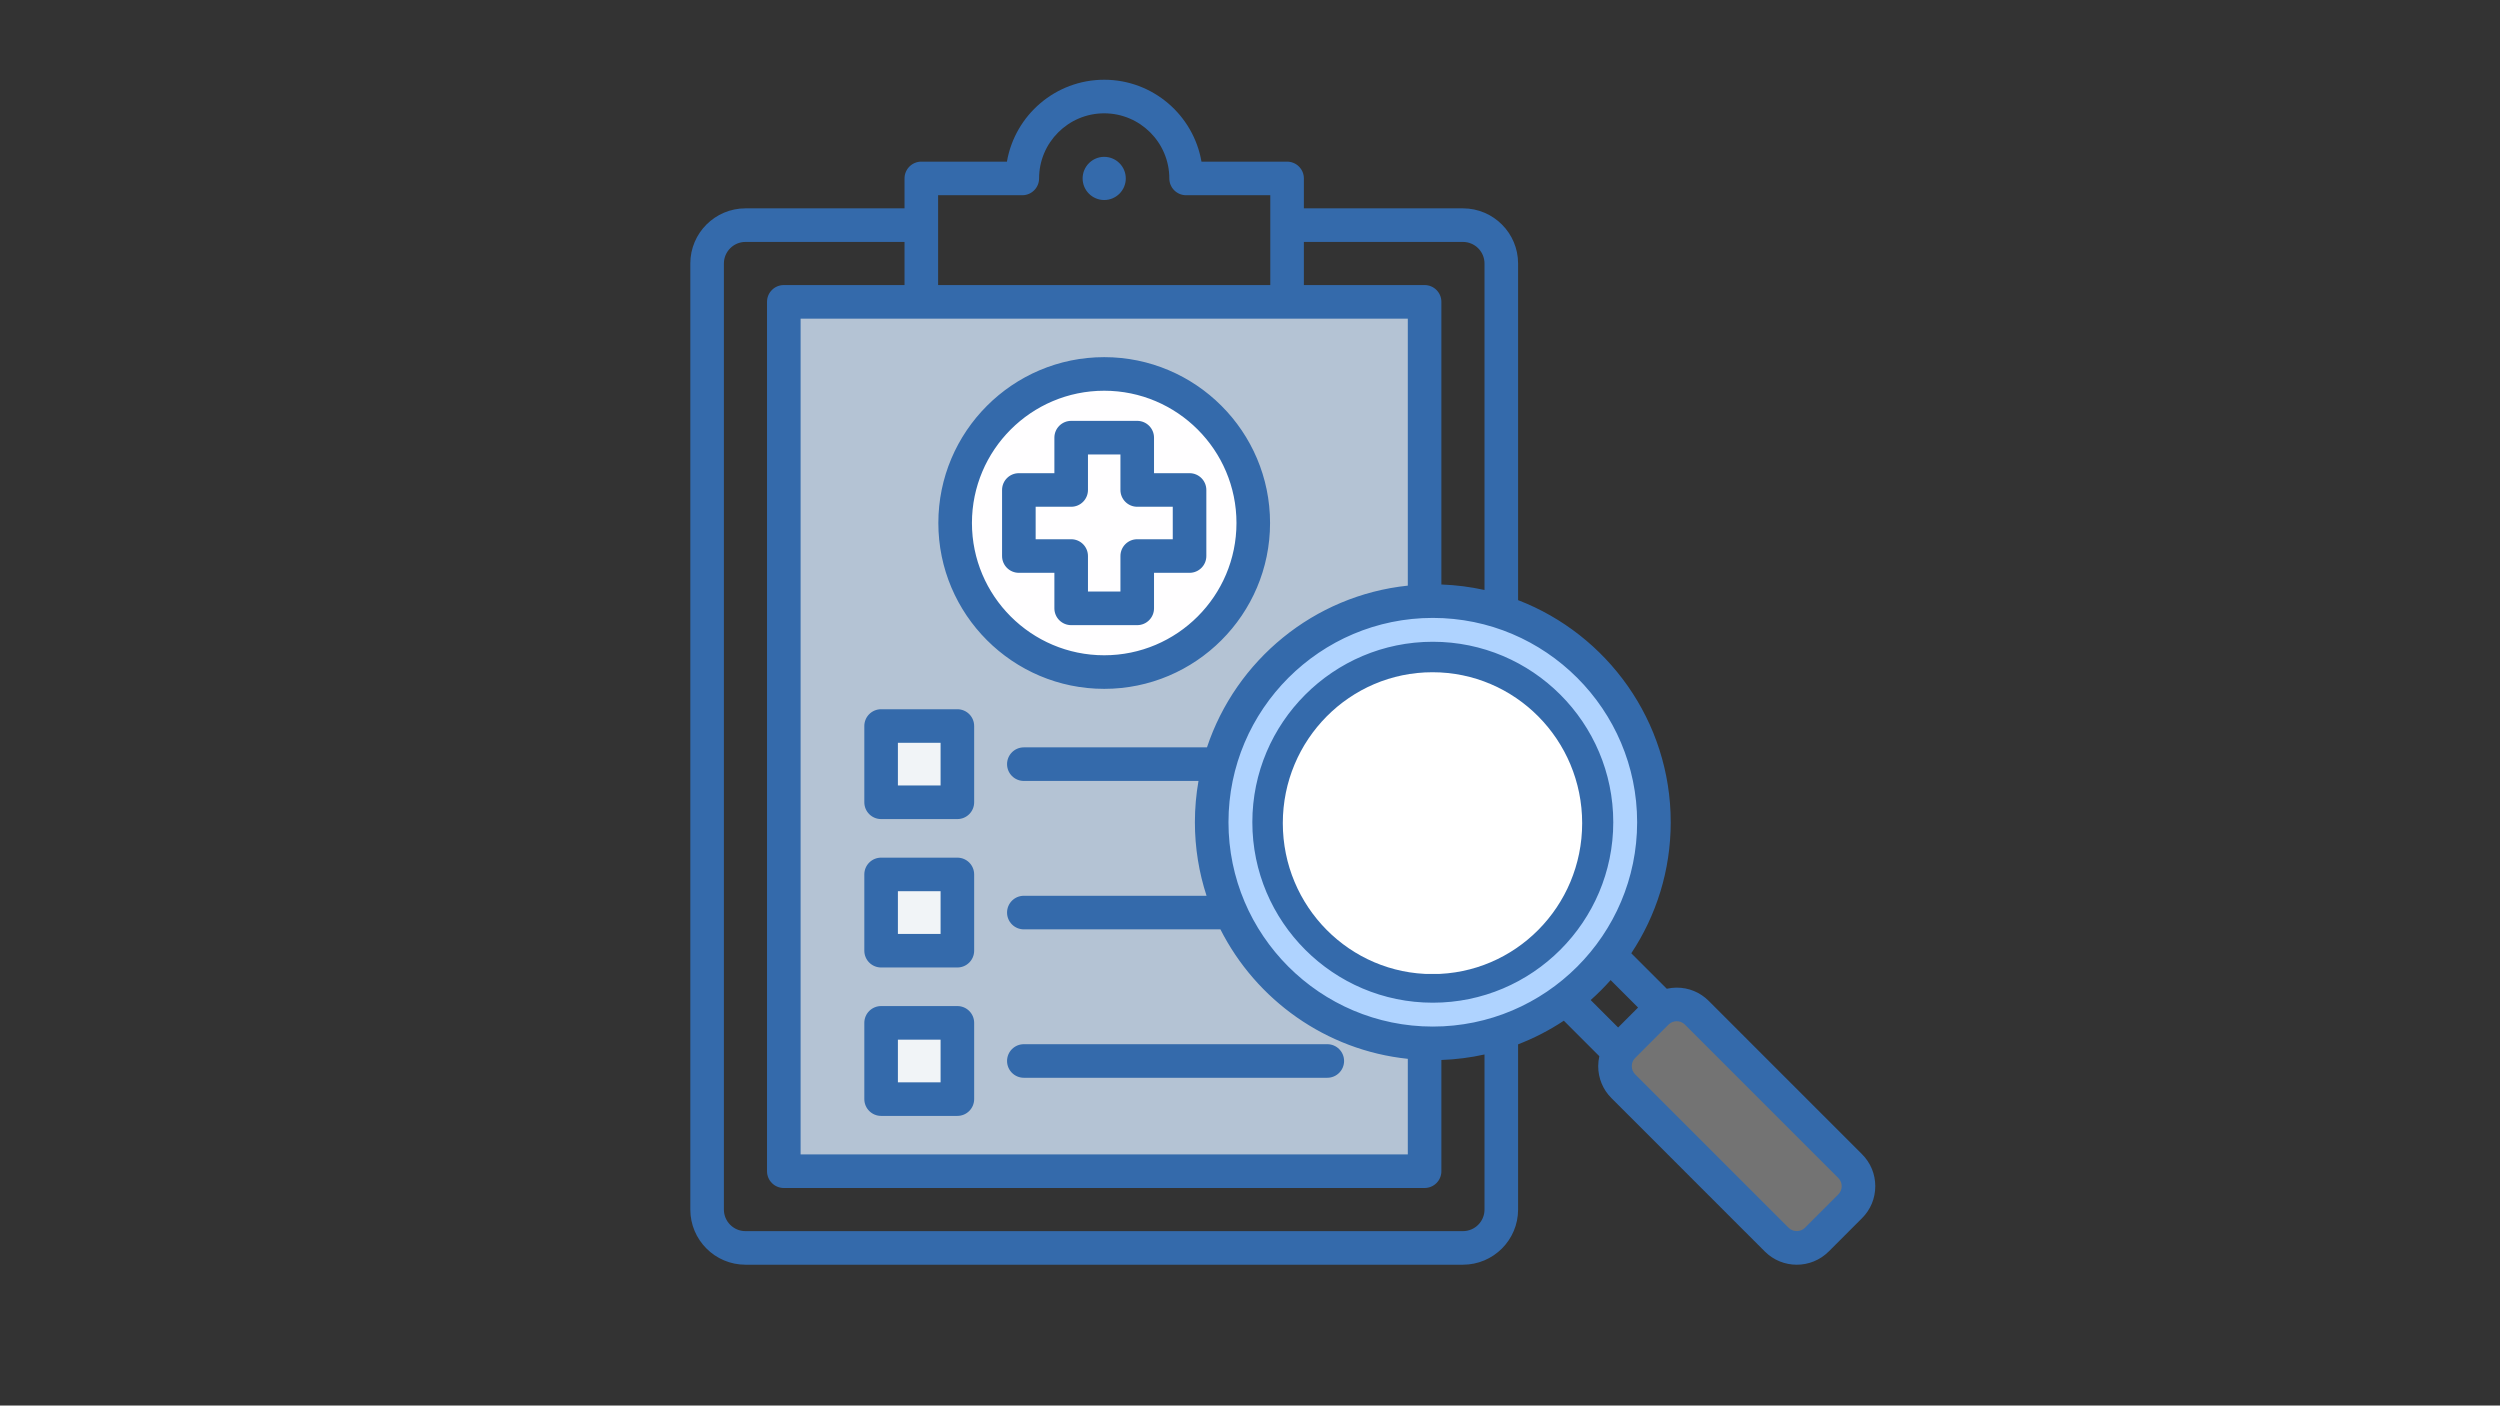 <svg xmlns="http://www.w3.org/2000/svg" xmlns:xlink="http://www.w3.org/1999/xlink" width="1366" zoomAndPan="magnify" viewBox="0 0 1024.5 576" height="768" preserveAspectRatio="xMidYMid meet" version="1.0"><rect x="0" y="0" width="1024.5" height="576" fill="#333333" stroke="none"/><defs><filter x="0%" y="0%" width="100%" height="100%" id="9a5d2ee12d"><feColorMatrix values="0 0 0 0 1 0 0 0 0 1 0 0 0 0 1 0 0 0 1 0" color-interpolation-filters="sRGB"/></filter><mask id="7aff39f7c2"><g filter="url(#9a5d2ee12d)"><rect x="-102.45" width="1229.4" fill="#000000" y="-57.6" height="691.2" fill-opacity="0.82"/></g></mask><clipPath id="e25c908ec6"><path d="M 0.293 0.258 L 266.031 0.258 L 266.031 358.27 L 0.293 358.27 Z M 0.293 0.258 " clip-rule="nonzero"/></clipPath><clipPath id="70a9134401"><rect x="0" width="267" y="0" height="359"/></clipPath><clipPath id="1419921515"><path d="M 500.633 250.211 L 673.434 250.211 L 673.434 425 L 500.633 425 Z M 500.633 250.211 " clip-rule="nonzero"/></clipPath><clipPath id="f730ae44d2"><path d="M 587.031 250.211 C 539.312 250.211 500.633 289.215 500.633 337.332 C 500.633 385.445 539.312 424.449 587.031 424.449 C 634.75 424.449 673.434 385.445 673.434 337.332 C 673.434 289.215 634.75 250.211 587.031 250.211 Z M 587.031 250.211 " clip-rule="nonzero"/></clipPath><clipPath id="506dc0d188"><path d="M 390.371 151.789 L 513.047 151.789 L 513.047 275.902 L 390.371 275.902 Z M 390.371 151.789 " clip-rule="nonzero"/></clipPath><clipPath id="287e2515d1"><path d="M 451.711 151.789 C 417.832 151.789 390.371 179.477 390.371 213.637 C 390.371 247.793 417.832 275.484 451.711 275.484 C 485.586 275.484 513.047 247.793 513.047 213.637 C 513.047 179.477 485.586 151.789 451.711 151.789 Z M 451.711 151.789 " clip-rule="nonzero"/></clipPath><mask id="ec7a74f91a"><g filter="url(#9a5d2ee12d)"><rect x="-102.45" width="1229.4" fill="#000000" y="-57.6" height="691.2" fill-opacity="0.85"/></g></mask><clipPath id="eb335f7b12"><path d="M 1 0.34 L 100.309 0.34 L 100.309 99.891 L 1 99.891 Z M 1 0.34 " clip-rule="nonzero"/></clipPath><clipPath id="8abf94afcc"><path d="M 1.059 26.863 L 27.348 0.574 L 100.242 73.469 L 73.953 99.758 Z M 1.059 26.863 " clip-rule="nonzero"/></clipPath><clipPath id="f169e0ab0e"><rect x="0" width="101" y="0" height="100"/></clipPath><mask id="3ff4b581c8"><g filter="url(#9a5d2ee12d)"><rect x="-102.45" width="1229.4" fill="#000000" y="-57.6" height="691.2" fill-opacity="0.82"/></g></mask><clipPath id="51fbc32f9a"><path d="M 0.859 0.988 L 27.371 0.988 L 27.371 29.41 L 0.859 29.41 Z M 0.859 0.988 " clip-rule="nonzero"/></clipPath><clipPath id="bc5e809c5a"><rect x="0" width="28" y="0" height="30"/></clipPath><mask id="75951fc227"><g filter="url(#9a5d2ee12d)"><rect x="-102.45" width="1229.4" fill="#000000" y="-57.6" height="691.2" fill-opacity="0.82"/></g></mask><clipPath id="6362c2f45d"><path d="M 0.859 0.469 L 27.371 0.469 L 27.371 28.891 L 0.859 28.891 Z M 0.859 0.469 " clip-rule="nonzero"/></clipPath><clipPath id="bf72f08f97"><rect x="0" width="28" y="0" height="30"/></clipPath><mask id="1759cecbca"><g filter="url(#9a5d2ee12d)"><rect x="-102.45" width="1229.4" fill="#000000" y="-57.6" height="691.2" fill-opacity="0.82"/></g></mask><clipPath id="2c02dc7927"><path d="M 0.859 0.945 L 27.371 0.945 L 27.371 29.367 L 0.859 29.367 Z M 0.859 0.945 " clip-rule="nonzero"/></clipPath><clipPath id="280000a9f1"><rect x="0" width="28" y="0" height="30"/></clipPath><clipPath id="380e555a14"><path d="M 664 410 L 764 410 L 764 510 L 664 510 Z M 664 410 " clip-rule="nonzero"/></clipPath><clipPath id="f71410627a"><path d="M 664.062 437.555 L 691.043 410.574 L 763.246 482.781 L 736.27 509.758 Z M 664.062 437.555 " clip-rule="nonzero"/></clipPath><clipPath id="5626bae367"><path d="M 282.891 32.68 L 768.652 32.68 L 768.652 518.441 L 282.891 518.441 Z M 282.891 32.68 " clip-rule="nonzero"/></clipPath><clipPath id="75fb86981d"><path d="M 525.695 275.484 L 648.371 275.484 L 648.371 399.598 L 525.695 399.598 Z M 525.695 275.484 " clip-rule="nonzero"/></clipPath><clipPath id="d3730ba64d"><path d="M 587.031 275.484 C 553.156 275.484 525.695 303.172 525.695 337.332 C 525.695 371.488 553.156 399.18 587.031 399.18 C 620.91 399.18 648.371 371.488 648.371 337.332 C 648.371 303.172 620.91 275.484 587.031 275.484 Z M 587.031 275.484 " clip-rule="nonzero"/></clipPath></defs><g mask="url(#7aff39f7c2)"><g transform="matrix(1, 0, 0, 1, 321, 121)"><g clip-path="url(#70a9134401)"><g clip-path="url(#e25c908ec6)"><path fill="#d1e3f8" d="M 0.293 0.258 L 266.031 0.258 L 266.031 358.383 L 0.293 358.383 Z M 0.293 0.258 " fill-opacity="1" fill-rule="nonzero"/></g></g></g></g><g clip-path="url(#1419921515)"><g clip-path="url(#f730ae44d2)"><path fill="#afd3ff" d="M 500.633 250.211 L 673.434 250.211 L 673.434 424.363 L 500.633 424.363 Z M 500.633 250.211 " fill-opacity="1" fill-rule="nonzero"/></g></g><g clip-path="url(#506dc0d188)"><g clip-path="url(#287e2515d1)"><path fill="#fffeff" d="M 390.371 151.789 L 513.047 151.789 L 513.047 275.422 L 390.371 275.422 Z M 390.371 151.789 " fill-opacity="1" fill-rule="nonzero"/></g></g><g mask="url(#ec7a74f91a)"><g transform="matrix(1, 0, 0, 1, 663, 410)"><g clip-path="url(#f169e0ab0e)"><g clip-path="url(#eb335f7b12)"><g clip-path="url(#8abf94afcc)"><path fill="#fffeff" d="M 1.059 26.863 L 27.348 0.574 L 100.258 73.48 L 73.969 99.77 Z M 1.059 26.863 " fill-opacity="1" fill-rule="nonzero"/></g></g></g></g></g><g mask="url(#3ff4b581c8)"><g transform="matrix(1, 0, 0, 1, 363, 300)"><g clip-path="url(#bc5e809c5a)"><g clip-path="url(#51fbc32f9a)"><path fill="#ffffff" d="M 0.859 0.988 L 27.371 0.988 L 27.371 29.363 L 0.859 29.363 Z M 0.859 0.988 " fill-opacity="1" fill-rule="nonzero"/></g></g></g></g><g mask="url(#75951fc227)"><g transform="matrix(1, 0, 0, 1, 363, 359)"><g clip-path="url(#bf72f08f97)"><g clip-path="url(#6362c2f45d)"><path fill="#ffffff" d="M 0.859 0.469 L 27.371 0.469 L 27.371 28.84 L 0.859 28.84 Z M 0.859 0.469 " fill-opacity="1" fill-rule="nonzero"/></g></g></g></g><g mask="url(#1759cecbca)"><g transform="matrix(1, 0, 0, 1, 363, 417)"><g clip-path="url(#280000a9f1)"><g clip-path="url(#2c02dc7927)"><path fill="#ffffff" d="M 0.859 0.945 L 27.371 0.945 L 27.371 29.32 L 0.859 29.32 Z M 0.859 0.945 " fill-opacity="1" fill-rule="nonzero"/></g></g></g></g><g clip-path="url(#380e555a14)"><g clip-path="url(#f71410627a)"><path fill="#737373" d="M 664.062 437.555 L 691.043 410.574 L 763.227 482.762 L 736.25 509.738 Z M 664.062 437.555 " fill-opacity="1" fill-rule="nonzero"/></g></g><g clip-path="url(#5626bae367)"><path fill="#346aab" d="M 452.504 282.293 C 489.98 282.293 520.469 251.801 520.469 214.324 C 520.469 176.848 489.98 146.359 452.504 146.359 C 415.027 146.359 384.535 176.848 384.535 214.324 C 384.535 251.805 415.027 282.293 452.504 282.293 Z M 452.504 160.121 C 482.391 160.121 506.707 184.438 506.707 214.324 C 506.707 244.215 482.391 268.531 452.504 268.531 C 422.613 268.531 398.301 244.215 398.301 214.324 C 398.301 184.438 422.613 160.121 452.504 160.121 Z M 432.086 234.742 L 432.086 249.301 C 432.086 253.102 435.168 256.184 438.965 256.184 L 466.035 256.184 C 469.836 256.184 472.918 253.102 472.918 249.301 L 472.918 234.742 L 487.477 234.742 C 491.277 234.742 494.359 231.664 494.359 227.863 L 494.359 200.793 C 494.359 196.992 491.277 193.91 487.477 193.91 L 472.918 193.91 L 472.918 179.352 C 472.918 175.551 469.836 172.469 466.035 172.469 L 438.965 172.469 C 435.168 172.469 432.086 175.551 432.086 179.352 L 432.086 193.91 L 417.527 193.91 C 413.727 193.91 410.645 196.992 410.645 200.793 L 410.645 227.863 C 410.645 231.664 413.727 234.742 417.527 234.742 Z M 424.41 207.672 L 438.969 207.672 C 442.77 207.672 445.848 204.59 445.848 200.793 L 445.848 186.23 L 459.156 186.23 L 459.156 200.793 C 459.156 204.59 462.238 207.672 466.039 207.672 L 480.598 207.672 L 480.598 220.98 L 466.039 220.98 C 462.238 220.98 459.156 224.062 459.156 227.863 L 459.156 242.422 L 445.848 242.422 L 445.848 227.863 C 445.848 224.062 442.77 220.98 438.969 220.98 L 424.41 220.98 Z M 361.078 335.656 L 392.332 335.656 C 396.129 335.656 399.211 332.574 399.211 328.773 L 399.211 297.523 C 399.211 293.723 396.129 290.645 392.332 290.645 L 361.078 290.645 C 357.281 290.645 354.199 293.723 354.199 297.523 L 354.199 328.773 C 354.199 332.574 357.281 335.656 361.078 335.656 Z M 367.961 304.406 L 385.449 304.406 L 385.449 321.895 L 367.961 321.895 Z M 361.078 396.477 L 392.332 396.477 C 396.129 396.477 399.211 393.395 399.211 389.594 L 399.211 358.344 C 399.211 354.543 396.129 351.465 392.332 351.465 L 361.078 351.465 C 357.281 351.465 354.199 354.543 354.199 358.344 L 354.199 389.594 C 354.199 393.395 357.281 396.477 361.078 396.477 Z M 367.961 365.227 L 385.449 365.227 L 385.449 382.715 L 367.961 382.715 Z M 361.078 457.297 L 392.332 457.297 C 396.129 457.297 399.211 454.215 399.211 450.414 L 399.211 419.164 C 399.211 415.363 396.129 412.285 392.332 412.285 L 361.078 412.285 C 357.281 412.285 354.199 415.363 354.199 419.164 L 354.199 450.414 C 354.199 454.219 357.281 457.297 361.078 457.297 Z M 367.961 426.047 L 385.449 426.047 L 385.449 443.535 L 367.961 443.535 Z M 412.691 434.789 C 412.691 430.992 415.773 427.91 419.574 427.91 L 543.922 427.91 C 547.723 427.91 550.805 430.992 550.805 434.789 C 550.805 438.59 547.723 441.672 543.922 441.672 L 419.574 441.672 C 415.773 441.672 412.691 438.59 412.691 434.789 Z M 763.082 473.02 L 700.203 410.137 C 696.715 406.652 692.07 404.73 687.117 404.73 C 685.727 404.73 684.367 404.898 683.047 405.191 L 668.5 390.648 C 678.707 375.238 684.66 356.777 684.66 336.949 C 684.66 295.5 658.66 260.02 622.113 245.938 L 622.113 107.98 C 622.113 95.52 611.977 85.383 599.516 85.383 L 534.328 85.383 L 534.328 73.121 C 534.328 69.32 531.246 66.242 527.449 66.242 L 492.363 66.242 C 489.086 47.207 472.457 32.676 452.504 32.676 C 432.547 32.676 415.918 47.203 412.641 66.242 L 377.555 66.242 C 373.754 66.242 370.676 69.32 370.676 73.121 L 370.676 85.383 L 305.488 85.383 C 293.027 85.383 282.891 95.52 282.891 107.98 L 282.891 495.676 C 282.891 508.137 293.027 518.277 305.488 518.277 L 599.516 518.277 C 611.977 518.277 622.113 508.137 622.113 495.676 L 622.113 427.965 C 628.738 425.414 635.02 422.156 640.859 418.285 L 655.406 432.832 C 655.113 434.156 654.945 435.516 654.945 436.906 C 654.945 441.855 656.867 446.504 660.352 449.988 L 723.234 512.871 C 726.84 516.477 731.578 518.281 736.316 518.281 C 741.055 518.281 745.793 516.477 749.398 512.871 L 763.082 499.188 C 766.57 495.703 768.488 491.055 768.488 486.102 C 768.488 481.152 766.57 476.504 763.082 473.02 Z M 670.898 336.953 C 670.898 383.125 633.336 420.688 587.164 420.688 C 540.992 420.688 503.43 383.125 503.43 336.953 C 503.43 290.781 540.992 253.219 587.164 253.219 C 633.336 253.219 670.898 290.781 670.898 336.953 Z M 576.918 130.578 L 576.918 239.992 C 538.387 244.035 506.469 270.613 494.617 306.27 L 419.574 306.27 C 415.773 306.27 412.691 309.352 412.691 313.152 C 412.691 316.949 415.773 320.031 419.574 320.031 L 491.141 320.031 C 490.176 325.527 489.668 331.184 489.668 336.953 C 489.668 347.465 491.348 357.594 494.441 367.09 L 419.574 367.09 C 415.773 367.09 412.691 370.172 412.691 373.969 C 412.691 377.77 415.773 380.852 419.574 380.852 L 500.125 380.852 C 514.75 409.723 543.316 430.387 576.918 433.91 L 576.918 473.078 L 328.086 473.078 L 328.086 130.578 Z M 599.516 99.145 C 604.387 99.145 608.352 103.109 608.352 107.98 L 608.352 241.781 C 602.633 240.508 596.727 239.742 590.68 239.527 L 590.68 123.699 C 590.68 119.898 587.598 116.816 583.797 116.816 L 534.328 116.816 L 534.328 99.145 Z M 418.938 80.004 C 422.738 80.004 425.816 76.922 425.816 73.121 C 425.816 58.41 437.789 46.438 452.504 46.438 C 467.215 46.438 479.188 58.41 479.188 73.121 C 479.188 76.922 482.266 80.004 486.066 80.004 L 520.566 80.004 L 520.566 116.816 L 384.438 116.816 L 384.438 80.004 Z M 608.352 495.676 C 608.352 500.551 604.387 504.516 599.516 504.516 L 305.488 504.516 C 300.613 504.516 296.652 500.551 296.652 495.676 L 296.652 107.98 C 296.652 103.109 300.617 99.145 305.488 99.145 L 370.676 99.145 L 370.676 116.816 L 321.207 116.816 C 317.406 116.816 314.324 119.898 314.324 123.699 L 314.324 479.961 C 314.324 483.762 317.406 486.84 321.207 486.84 L 583.797 486.84 C 587.598 486.84 590.68 483.762 590.68 479.961 L 590.68 434.379 C 596.727 434.164 602.633 433.395 608.352 432.125 Z M 660.035 401.645 L 671.281 412.891 L 663.105 421.066 L 651.859 409.824 C 654.742 407.262 657.473 404.531 660.035 401.645 Z M 753.352 489.457 L 739.668 503.137 C 737.852 504.957 734.781 504.957 732.965 503.137 L 670.082 440.258 C 669.195 439.371 668.707 438.18 668.707 436.906 C 668.707 435.629 669.195 434.438 670.082 433.555 L 683.766 419.867 C 684.652 418.984 685.844 418.496 687.121 418.496 C 688.395 418.496 689.586 418.984 690.473 419.871 L 753.352 482.75 C 754.238 483.637 754.727 484.828 754.727 486.102 C 754.727 487.379 754.238 488.57 753.352 489.457 Z M 513.211 336.953 C 513.211 377.73 546.387 410.906 587.164 410.906 C 627.941 410.906 661.117 377.73 661.117 336.953 C 661.117 296.172 627.941 262.996 587.164 262.996 C 546.387 262.996 513.211 296.172 513.211 336.953 Z M 587.164 276.758 C 620.355 276.758 647.359 303.762 647.359 336.953 C 647.359 370.141 620.355 397.145 587.164 397.145 C 553.977 397.145 526.973 370.141 526.973 336.953 C 526.973 303.762 553.977 276.758 587.164 276.758 Z M 443.656 73.121 C 443.656 68.25 447.629 64.273 452.504 64.273 C 457.375 64.273 461.348 68.25 461.348 73.121 C 461.348 77.996 457.375 81.969 452.504 81.969 C 447.629 81.969 443.656 77.996 443.656 73.121 Z M 443.656 73.121 " fill-opacity="1" fill-rule="evenodd"/></g><g clip-path="url(#75fb86981d)"><g clip-path="url(#d3730ba64d)"><path fill="#ffffff" d="M 525.695 275.484 L 648.371 275.484 L 648.371 399.117 L 525.695 399.117 Z M 525.695 275.484 " fill-opacity="1" fill-rule="nonzero"/></g></g></svg>